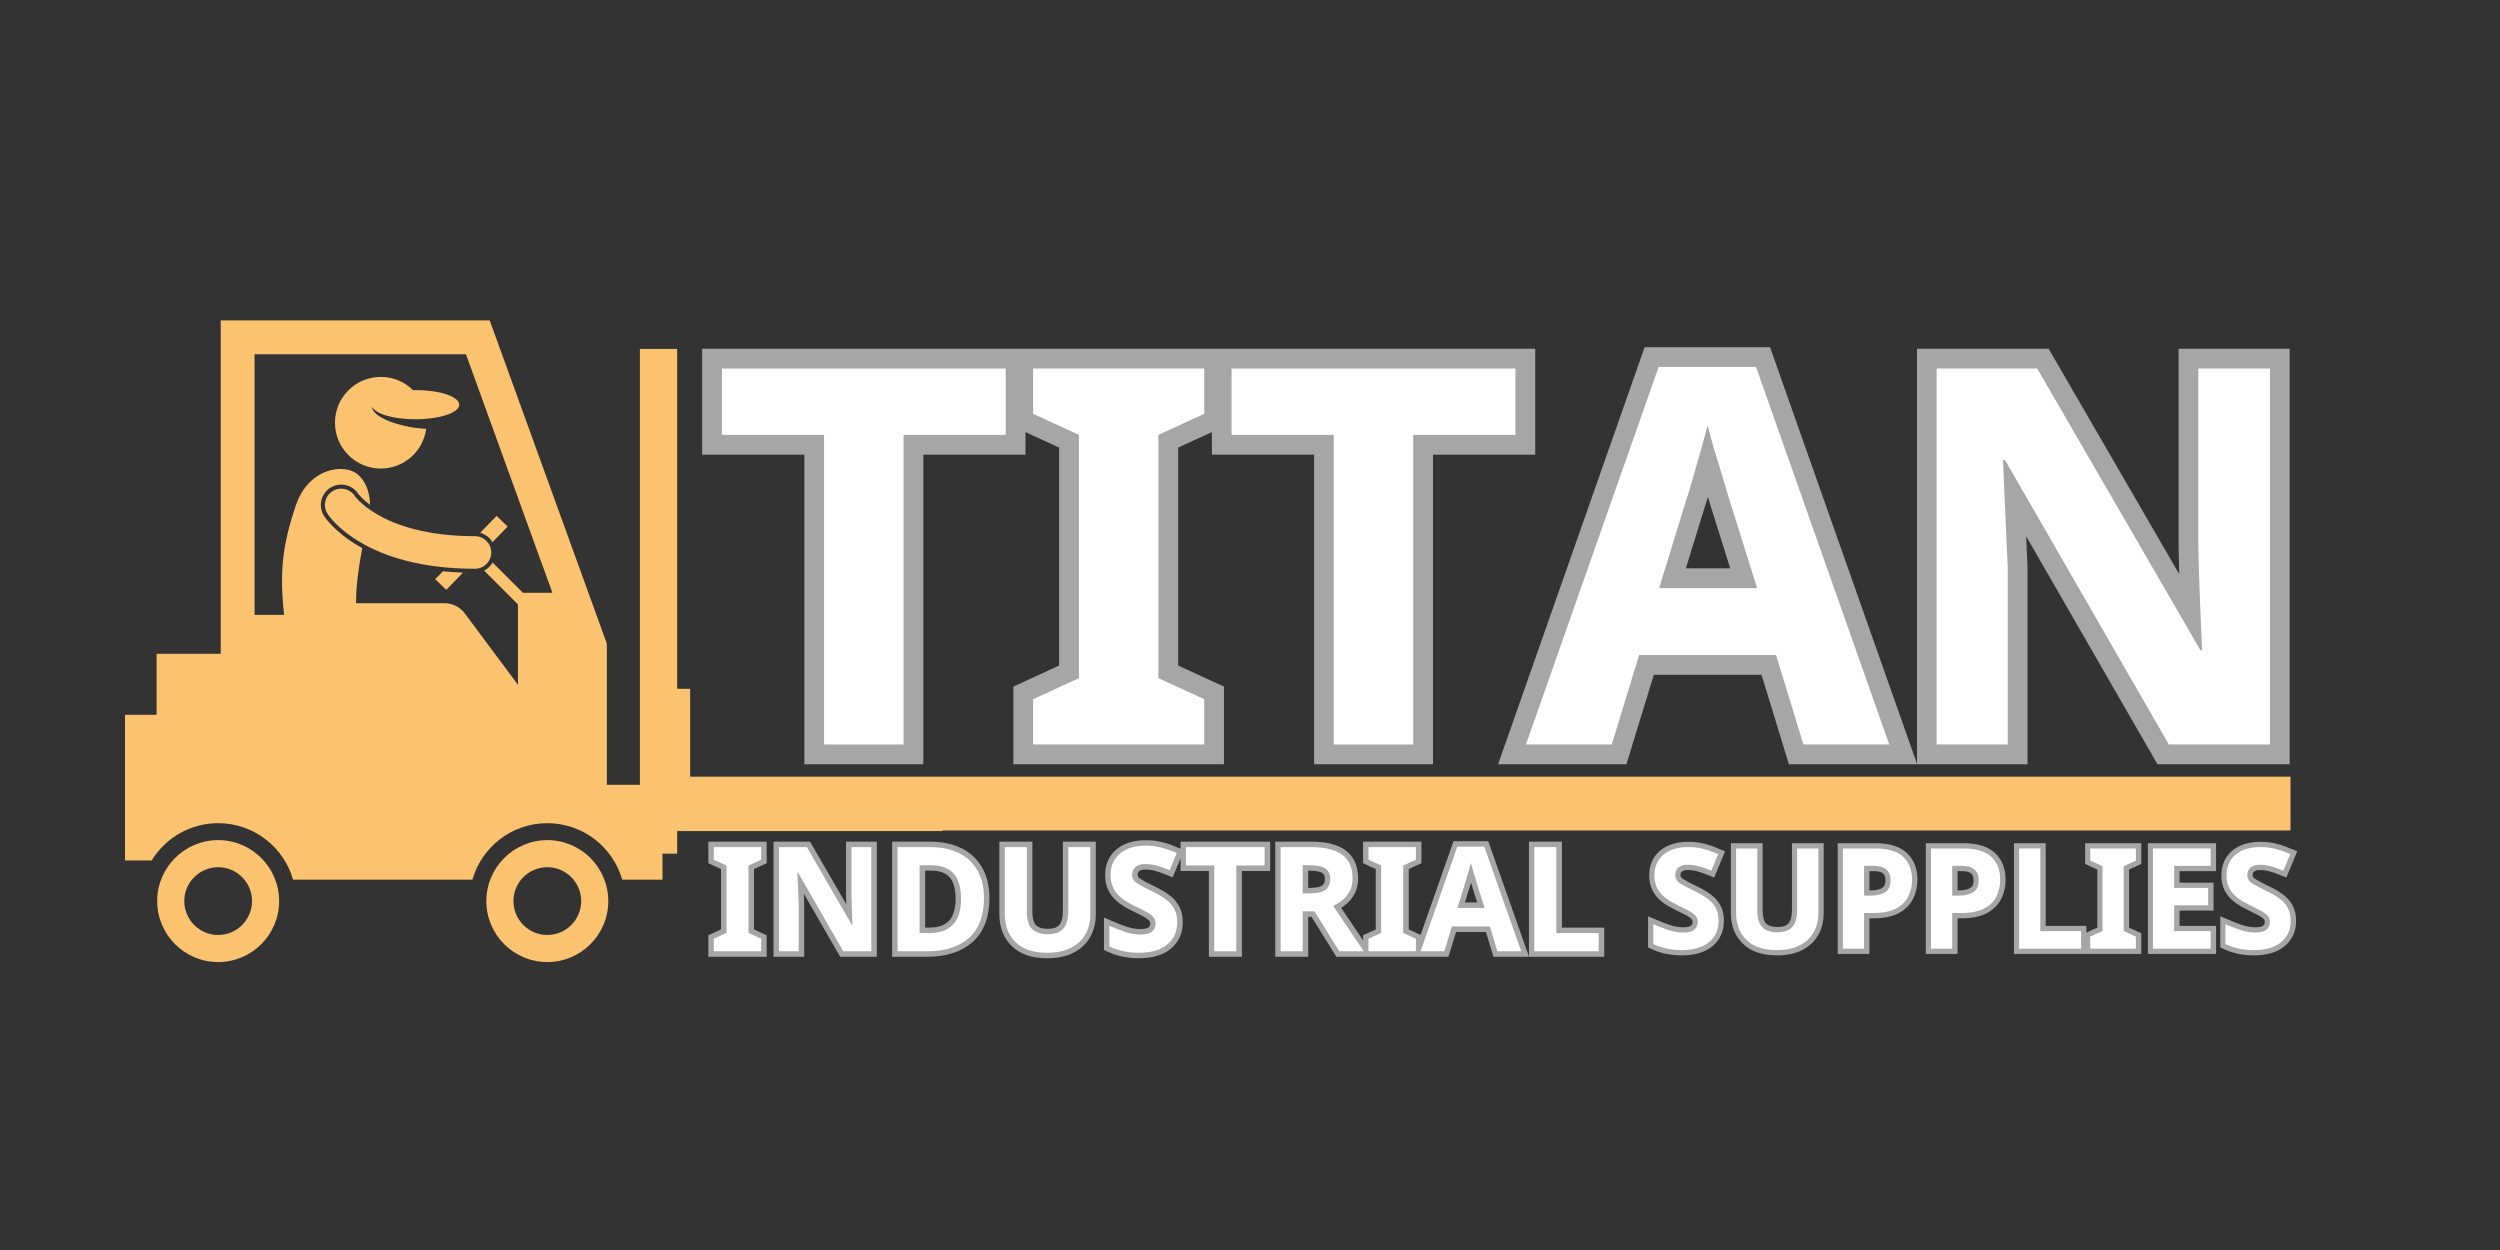 <svg version="1.0" preserveAspectRatio="xMidYMid meet" height="2000" viewBox="0 0 3000 1500" zoomAndPan="magnify" width="4000" xmlns:xlink="http://www.w3.org/1999/xlink" xmlns="http://www.w3.org/2000/svg"><rect x="0" y="0" width="3000" height="1500" fill="#333333" stroke="none"/><defs><g></g><clipPath id="79348c77e1"><path clip-rule="nonzero" d="M 150 384.492 L 1131 384.492 L 1131 1056 L 150 1056 Z M 150 384.492"></path></clipPath><clipPath id="d24b854d8b"><path clip-rule="nonzero" d="M 188 1008 L 335 1008 L 335 1154.738 L 188 1154.738 Z M 188 1008"></path></clipPath><clipPath id="733f45049d"><path clip-rule="nonzero" d="M 583 1008 L 730 1008 L 730 1154.738 L 583 1154.738 Z M 583 1008"></path></clipPath><clipPath id="131914d71c"><path clip-rule="nonzero" d="M 790 932.035 L 2749 932.035 L 2749 996.535 L 790 996.535 Z M 790 932.035"></path></clipPath></defs><g clip-path="url(#79348c77e1)"><path fill-rule="nonzero" fill-opacity="1" d="M 261.793 987.809 C 304.492 987.809 340.484 1016.457 351.668 1055.566 L 566.898 1055.566 C 578.082 1016.457 614.074 987.809 656.773 987.809 C 699.48 987.809 735.469 1016.457 746.648 1055.566 L 794.984 1055.566 L 794.984 1024.406 L 812.598 1024.406 L 812.598 997.301 L 1131.023 997.301 L 1131.023 976.977 L 828.18 957.309 L 828.18 826.582 L 812.598 826.582 L 812.598 418.711 L 767.879 418.711 L 767.879 941.746 L 728.215 941.746 L 728.215 772.371 L 587.668 384.492 L 264.832 384.492 L 264.832 784.555 L 187.945 784.555 L 187.945 857.734 L 150.004 857.734 L 150.004 1032.535 L 182.02 1032.535 C 198.453 1005.715 228.031 987.809 261.793 987.809 Z M 559.156 425.133 L 662.887 711.391 L 627.5 711.391 L 591.16 675.051 C 588.789 679.191 585.246 682.57 580.973 684.738 L 621.543 725.312 L 621.543 821.715 L 557.789 736.141 C 551.992 728.359 542.992 723.84 533.293 723.84 L 427.234 723.84 C 427.285 701.59 430.754 678.582 434.676 657.66 C 433.426 656.973 432.199 656.289 431.031 655.613 C 401.824 638.734 390.129 621.102 388.887 619.148 C 381.617 607.855 384.902 592.699 396.238 585.402 C 400.191 582.859 404.754 581.52 409.438 581.52 C 417.66 581.52 425.281 585.602 429.82 592.441 C 429.887 592.527 430.074 592.777 430.375 593.152 C 431.125 594.094 432.426 595.617 434.359 597.531 C 436.559 599.719 439.746 602.566 443.965 605.719 C 443.914 586.348 434.77 567.996 418.629 563.973 C 397.762 558.77 367.52 570.102 355.215 605.891 C 338.973 654.027 335.211 685.816 340.922 737.816 L 305.477 737.816 L 305.477 425.133 Z M 559.156 425.133" fill="#fbc270"></path></g><g clip-path="url(#d24b854d8b)"><path fill-rule="nonzero" fill-opacity="1" d="M 261.797 1008.141 C 221.445 1008.141 188.625 1040.969 188.625 1081.309 C 188.625 1121.66 221.449 1154.484 261.797 1154.484 C 302.141 1154.484 334.961 1121.656 334.961 1081.309 C 334.961 1040.965 302.141 1008.141 261.797 1008.141 Z M 302.445 1081.305 C 302.445 1103.734 284.211 1121.961 261.797 1121.961 C 239.375 1121.961 221.141 1103.734 221.141 1081.305 C 221.141 1058.891 239.375 1040.648 261.797 1040.648 C 284.211 1040.652 302.445 1058.891 302.445 1081.305 Z M 302.445 1081.305" fill="#fbc270"></path></g><g clip-path="url(#733f45049d)"><path fill-rule="nonzero" fill-opacity="1" d="M 656.781 1008.141 C 616.434 1008.141 583.605 1040.969 583.605 1081.309 C 583.605 1121.66 616.434 1154.484 656.781 1154.484 C 697.125 1154.484 729.945 1121.656 729.945 1081.309 C 729.945 1040.965 697.125 1008.141 656.781 1008.141 Z M 697.43 1081.305 C 697.43 1103.734 679.195 1121.961 656.781 1121.961 C 634.359 1121.961 616.133 1103.734 616.133 1081.305 C 616.133 1058.891 634.359 1040.648 656.781 1040.648 C 679.195 1040.652 697.43 1058.891 697.43 1081.305 Z M 697.43 1081.305" fill="#fbc270"></path></g><path fill-rule="nonzero" fill-opacity="1" d="M 531.48 685.512 L 522.27 695.016 L 535.523 707.852 L 555.59 687.141 C 547.156 686.848 539.121 686.285 531.48 685.512 Z M 531.48 685.512" fill="#fbc270"></path><path fill-rule="nonzero" fill-opacity="1" d="M 591.004 650.605 L 609.164 631.875 L 595.918 619.039 L 576.215 639.359 C 582.5 641.027 587.781 645.133 591.004 650.605 Z M 591.004 650.605" fill="#fbc270"></path><path fill-rule="nonzero" fill-opacity="1" d="M 569.953 643.406 C 511.012 643.367 474.621 629.965 453.059 617.531 C 442.273 611.293 435.176 605.246 430.91 601 C 428.781 598.879 427.359 597.211 426.555 596.207 C 426.152 595.707 425.91 595.367 425.805 595.215 C 425.754 595.156 425.754 595.148 425.754 595.148 C 419.852 586.254 407.883 583.723 398.883 589.512 C 389.805 595.359 387.18 607.457 393.023 616.539 L 393.016 616.531 C 394.344 618.621 405.727 635.348 433.484 651.383 C 461.18 667.43 504.961 682.508 569.727 682.508 C 569.801 682.508 569.879 682.508 569.957 682.508 C 580.754 682.508 589.504 673.758 589.504 662.957 C 589.5 652.16 580.75 643.406 569.953 643.406 Z M 569.953 643.406" fill="#fbc270"></path><path fill-rule="nonzero" fill-opacity="1" d="M 456.953 562.25 C 484.809 562.25 507.809 541.531 511.426 514.664 C 506.473 514.41 501.242 513.879 495.859 513.043 C 467.703 508.664 446 497.633 446.625 488.184 C 450.352 496.641 472.148 503.141 498.555 503.141 C 527.574 503.141 551.102 495.301 551.102 485.625 C 551.102 475.953 527.574 468.109 498.555 468.109 C 497.562 468.109 496.594 468.141 495.613 468.16 C 485.68 458.332 472.031 452.266 456.953 452.266 C 426.586 452.266 401.965 476.887 401.965 507.254 C 401.961 537.633 426.582 562.25 456.953 562.25 Z M 456.953 562.25" fill="#fbc270"></path><g clip-path="url(#131914d71c)"><path fill-rule="nonzero" fill-opacity="1" d="M 790.879 932.035 L 2748.59 932.035 L 2748.59 996.652 L 790.879 996.652 Z M 790.879 932.035" fill="#fbc270"></path></g><path stroke-miterlimit="4" stroke-opacity="1" stroke-width="12.544" stroke="#a6a6a6" d="M 71.951 164 L 46.717 164 L 46.717 65.676 L 14.254 65.676 L 14.254 44.565 L 104.413 44.565 L 104.413 65.676 L 71.951 65.676 Z M 167.441 164 L 113.093 164 L 113.093 149.626 L 127.63 142.93 L 127.63 65.676 L 113.093 58.979 L 113.093 44.565 L 167.441 44.565 L 167.441 58.979 L 152.905 65.676 L 152.905 142.93 L 167.441 149.626 Z M 233.849 164 L 208.614 164 L 208.614 65.676 L 176.152 65.676 L 176.152 44.565 L 266.311 44.565 L 266.311 65.676 L 233.849 65.676 Z M 357.799 164 L 349.102 135.581 L 305.615 135.581 L 296.917 164 L 269.642 164 L 311.781 44.075 L 342.732 44.075 L 385.035 164 Z M 343.059 114.307 L 334.361 86.582 C 333.817 84.676 333.095 82.28 332.197 79.395 C 331.299 76.482 330.401 73.529 329.502 70.534 C 328.632 67.513 327.91 64.886 327.338 62.653 C 326.794 64.886 326.046 67.649 325.092 70.943 C 324.14 74.209 323.242 77.327 322.398 80.293 C 321.581 83.234 320.941 85.33 320.479 86.582 L 311.944 114.307 Z M 505.949 164 L 473.855 164 L 421.834 73.679 L 421.181 73.679 C 421.399 79.368 421.644 85.057 421.916 90.747 C 422.188 96.436 422.446 102.126 422.691 107.814 L 422.691 164 L 400.112 164 L 400.112 44.565 L 432.043 44.565 L 483.9 134.07 L 484.39 134.07 C 484.172 128.598 483.94 123.14 483.696 117.696 C 483.478 112.224 483.315 106.699 483.206 101.117 L 483.206 44.565 L 505.949 44.565 Z M 505.949 164" stroke-linejoin="miter" fill="none" transform="matrix(3.778, 0, 0, 3.778, 812.443, 273.818)" stroke-linecap="butt"></path><g fill-opacity="1" fill="#ffffff"><g transform="translate(853.645, 893.392)"><g><path d="M 230.625 0 L 135.219 0 L 135.219 -371.531 L 12.641 -371.531 L 12.641 -451.141 L 353.203 -451.141 L 353.203 -371.531 L 230.625 -371.531 Z M 230.625 0"></path></g></g></g><g fill-opacity="1" fill="#ffffff"><g transform="translate(1219.488, 893.392)"><g><path d="M 225.578 0 L 20.219 0 L 20.219 -54.344 L 75.188 -79.609 L 75.188 -371.531 L 20.219 -396.812 L 20.219 -451.141 L 225.578 -451.141 L 225.578 -396.812 L 170.609 -371.531 L 170.609 -79.609 L 225.578 -54.344 Z M 225.578 0"></path></g></g></g><g fill-opacity="1" fill="#ffffff"><g transform="translate(1465.278, 893.392)"><g><path d="M 230.625 0 L 135.219 0 L 135.219 -371.531 L 12.641 -371.531 L 12.641 -451.141 L 353.203 -451.141 L 353.203 -371.531 L 230.625 -371.531 Z M 230.625 0"></path></g></g></g><g fill-opacity="1" fill="#ffffff"><g transform="translate(1831.12, 893.392)"><g><path d="M 332.984 0 L 300.141 -107.422 L 135.844 -107.422 L 103 0 L 0 0 L 159.234 -453.047 L 276.125 -453.047 L 435.984 0 Z M 277.391 -187.656 L 244.531 -292.547 C 242.426 -299.711 239.688 -308.77 236.312 -319.719 C 232.945 -330.676 229.578 -341.836 226.203 -353.203 C 222.836 -364.578 220.098 -374.477 217.984 -382.906 C 215.879 -374.477 213.035 -364.051 209.453 -351.625 C 205.879 -339.195 202.508 -327.398 199.344 -316.234 C 196.188 -305.078 193.766 -297.18 192.078 -292.547 L 159.859 -187.656 Z M 277.391 -187.656"></path></g></g></g><g fill-opacity="1" fill="#ffffff"><g transform="translate(2267.097, 893.392)"><g><path d="M 456.828 0 L 335.516 0 L 139.016 -341.203 L 136.484 -341.203 C 137.328 -319.723 138.273 -298.238 139.328 -276.75 C 140.379 -255.27 141.328 -233.789 142.172 -212.312 L 142.172 0 L 56.875 0 L 56.875 -451.141 L 177.547 -451.141 L 373.422 -113.109 L 375.328 -113.109 C 374.484 -133.742 373.641 -154.379 372.797 -175.016 C 371.953 -195.66 371.32 -216.516 370.906 -237.578 L 370.906 -451.141 L 456.828 -451.141 Z M 456.828 0"></path></g></g></g><path stroke-miterlimit="4" stroke-opacity="1" stroke-width="2.8" stroke="#a6a6a6" d="M 60.903 36 L 48.772 36 L 48.772 32.792 L 52.016 31.297 L 52.016 14.054 L 48.772 12.56 L 48.772 9.343 L 60.903 9.343 L 60.903 12.56 L 57.658 14.054 L 57.658 31.297 L 60.903 32.792 Z M 89.085 36 L 81.921 36 L 70.31 15.841 L 70.164 15.841 C 70.213 17.11 70.268 18.38 70.329 19.65 C 70.389 20.92 70.447 22.19 70.502 23.46 L 70.502 36 L 65.461 36 L 65.461 9.343 L 72.588 9.343 L 84.163 29.32 L 84.273 29.32 C 84.224 28.099 84.173 26.88 84.118 25.665 C 84.069 24.444 84.033 23.21 84.008 21.965 L 84.008 9.343 L 89.085 9.343 Z M 117.901 22.411 C 117.901 26.913 116.62 30.304 114.056 32.583 C 111.498 34.861 107.928 36 103.347 36 L 95.809 36 L 95.809 9.343 L 104.167 9.343 C 106.956 9.343 109.377 9.841 111.431 10.837 C 113.484 11.833 115.076 13.303 116.206 15.248 C 117.337 17.186 117.901 19.574 117.901 22.411 Z M 112.041 22.557 C 112.041 19.622 111.394 17.46 110.1 16.068 C 108.806 14.671 106.929 13.972 104.468 13.972 L 101.442 13.972 L 101.442 31.334 L 103.866 31.334 C 109.316 31.334 112.041 28.409 112.041 22.557 Z M 145.114 9.343 L 145.114 26.594 C 145.114 28.435 144.71 30.097 143.902 31.58 C 143.094 33.057 141.87 34.226 140.229 35.089 C 138.588 35.945 136.535 36.373 134.069 36.373 C 130.532 36.373 127.844 35.471 126.003 33.667 C 124.161 31.862 123.241 29.481 123.241 26.522 L 123.241 9.343 L 128.883 9.343 L 128.883 25.656 C 128.883 27.874 129.329 29.426 130.222 30.313 C 131.122 31.194 132.452 31.635 134.214 31.635 C 136.055 31.635 137.391 31.148 138.224 30.176 C 139.062 29.204 139.482 27.686 139.482 25.62 L 139.482 9.343 Z M 167.364 28.608 C 167.364 30.972 166.512 32.859 164.804 34.269 C 163.103 35.672 160.685 36.373 157.55 36.373 C 154.737 36.373 152.221 35.839 150.003 34.77 L 150.003 29.502 C 151.273 30.049 152.585 30.553 153.94 31.015 C 155.301 31.476 156.653 31.707 157.996 31.707 C 159.387 31.707 160.375 31.44 160.958 30.906 C 161.547 30.371 161.842 29.693 161.842 28.873 C 161.842 28.199 161.611 27.625 161.15 27.151 C 160.687 26.677 160.071 26.236 159.299 25.829 C 158.527 25.416 157.646 24.973 156.657 24.499 C 156.03 24.2 155.356 23.848 154.633 23.442 C 153.916 23.028 153.226 22.518 152.564 21.911 C 151.902 21.297 151.358 20.555 150.932 19.686 C 150.513 18.818 150.304 17.772 150.304 16.551 C 150.304 14.164 151.112 12.305 152.728 10.974 C 154.35 9.643 156.553 8.978 159.335 8.978 C 160.733 8.978 162.052 9.138 163.291 9.461 C 164.537 9.782 165.858 10.241 167.255 10.837 L 165.424 15.248 C 164.202 14.749 163.105 14.364 162.133 14.091 C 161.167 13.817 160.174 13.681 159.153 13.681 C 158.084 13.681 157.26 13.93 156.683 14.428 C 156.113 14.92 155.827 15.567 155.827 16.369 C 155.827 17.311 156.249 18.055 157.094 18.602 C 157.944 19.148 159.202 19.82 160.866 20.616 C 162.24 21.266 163.404 21.94 164.357 22.639 C 165.317 23.332 166.058 24.152 166.581 25.1 C 167.104 26.048 167.364 27.217 167.364 28.608 Z M 182.483 36 L 176.85 36 L 176.85 14.054 L 169.605 14.054 L 169.605 9.343 L 189.728 9.343 L 189.728 14.054 L 182.483 14.054 Z M 201.598 9.343 C 205.232 9.343 207.911 10.005 209.637 11.329 C 211.368 12.648 212.234 14.649 212.234 17.335 C 212.234 18.556 212.004 19.622 211.541 20.534 C 211.08 21.439 210.469 22.211 209.71 22.848 C 208.957 23.481 208.142 23.994 207.267 24.389 L 215.105 36 L 208.835 36 L 202.492 25.775 L 199.466 25.775 L 199.466 36 L 193.834 36 L 193.834 9.343 Z M 201.188 13.972 L 199.466 13.972 L 199.466 21.181 L 201.297 21.181 C 203.163 21.181 204.499 20.871 205.308 20.251 C 206.116 19.626 206.52 18.702 206.52 17.481 C 206.52 16.211 206.085 15.308 205.217 14.774 C 204.348 14.24 203.005 13.972 201.188 13.972 Z M 228.432 36 L 216.301 36 L 216.301 32.792 L 219.545 31.297 L 219.545 14.054 L 216.301 12.56 L 216.301 9.343 L 228.432 9.343 L 228.432 12.56 L 225.187 14.054 L 225.187 31.297 L 228.432 32.792 Z M 249.304 36 L 247.364 29.657 L 237.657 29.657 L 235.716 36 L 229.628 36 L 239.033 9.233 L 245.942 9.233 L 255.383 36 Z M 246.014 24.908 L 244.073 18.72 C 243.952 18.295 243.791 17.761 243.59 17.116 C 243.389 16.466 243.19 15.807 242.989 15.138 C 242.795 14.465 242.633 13.878 242.506 13.38 C 242.384 13.878 242.217 14.495 242.004 15.23 C 241.792 15.959 241.591 16.654 241.403 17.317 C 241.22 17.973 241.078 18.441 240.975 18.72 L 239.07 24.908 Z M 258.747 36 L 258.747 9.343 L 264.38 9.343 L 264.38 31.334 L 275.207 31.334 L 275.207 36 Z M 258.747 36" stroke-linejoin="miter" fill="none" transform="matrix(4.69, 0, 0, 4.69, 627.811, 972.731)" stroke-linecap="butt"></path><g fill-opacity="1" fill="#ffffff"><g transform="translate(850.929, 1141.553)"><g><path d="M 62.5 0 L 5.609 0 L 5.609 -15.062 L 20.828 -22.062 L 20.828 -102.938 L 5.609 -109.938 L 5.609 -125 L 62.5 -125 L 62.5 -109.938 L 47.266 -102.938 L 47.266 -22.062 L 62.5 -15.062 Z M 62.5 0"></path></g></g></g><g fill-opacity="1" fill="#ffffff"><g transform="translate(919.024, 1141.553)"><g><path d="M 126.562 0 L 92.953 0 L 38.516 -94.531 L 37.812 -94.531 C 38.039 -88.582 38.301 -82.629 38.594 -76.672 C 38.883 -70.723 39.148 -64.773 39.391 -58.828 L 39.391 0 L 15.75 0 L 15.75 -125 L 49.188 -125 L 103.469 -31.344 L 103.984 -31.344 C 103.754 -37.062 103.52 -42.781 103.281 -48.5 C 103.051 -54.219 102.879 -59.992 102.766 -65.828 L 102.766 -125 L 126.562 -125 Z M 126.562 0"></path></g></g></g><g fill-opacity="1" fill="#ffffff"><g transform="translate(1061.34, 1141.553)"><g><path d="M 119.391 -63.719 C 119.391 -42.594 113.379 -26.691 101.359 -16.016 C 89.336 -5.336 72.594 0 51.125 0 L 15.75 0 L 15.75 -125 L 54.969 -125 C 68.039 -125 79.391 -122.66 89.016 -117.984 C 98.648 -113.316 106.117 -106.43 111.422 -97.328 C 116.734 -88.234 119.391 -77.031 119.391 -63.719 Z M 91.906 -63.016 C 91.906 -76.797 88.867 -86.953 82.797 -93.484 C 76.734 -100.016 67.926 -103.281 56.375 -103.281 L 42.188 -103.281 L 42.188 -21.875 L 53.562 -21.875 C 79.125 -21.875 91.906 -35.586 91.906 -63.016 Z M 91.906 -63.016"></path></g></g></g><g fill-opacity="1" fill="#ffffff"><g transform="translate(1190.878, 1141.553)"><g><path d="M 117.469 -125 L 117.469 -44.109 C 117.469 -35.473 115.57 -27.68 111.781 -20.734 C 107.988 -13.797 102.238 -8.312 94.531 -4.281 C 86.832 -0.258 77.203 1.75 65.641 1.75 C 49.078 1.75 36.473 -2.477 27.828 -10.938 C 19.191 -19.406 14.875 -30.582 14.875 -44.469 L 14.875 -125 L 41.312 -125 L 41.312 -48.5 C 41.312 -38.102 43.41 -30.832 47.609 -26.688 C 51.816 -22.551 58.062 -20.484 66.344 -20.484 C 74.977 -20.484 81.25 -22.758 85.156 -27.312 C 89.07 -31.863 91.031 -38.984 91.031 -48.672 L 91.031 -125 Z M 117.469 -125"></path></g></g></g><g fill-opacity="1" fill="#ffffff"><g transform="translate(1323.217, 1141.553)"><g><path d="M 89.453 -34.656 C 89.453 -23.57 85.453 -14.734 77.453 -8.141 C 69.461 -1.547 58.117 1.75 43.422 1.75 C 30.234 1.75 18.441 -0.758 8.047 -5.781 L 8.047 -30.453 C 14.004 -27.891 20.16 -25.523 26.516 -23.359 C 32.879 -21.203 39.211 -20.125 45.516 -20.125 C 52.047 -20.125 56.68 -21.379 59.422 -23.891 C 62.172 -26.398 63.547 -29.582 63.547 -33.438 C 63.547 -36.582 62.469 -39.266 60.312 -41.484 C 58.156 -43.703 55.266 -45.773 51.641 -47.703 C 48.023 -49.629 43.883 -51.703 39.219 -53.922 C 36.301 -55.316 33.148 -56.977 29.766 -58.906 C 26.379 -60.832 23.141 -63.223 20.047 -66.078 C 16.953 -68.941 14.41 -72.414 12.422 -76.5 C 10.441 -80.582 9.453 -85.484 9.453 -91.203 C 9.453 -102.41 13.242 -111.133 20.828 -117.375 C 28.422 -123.625 38.75 -126.75 51.812 -126.75 C 58.352 -126.75 64.539 -125.988 70.375 -124.469 C 76.207 -122.945 82.395 -120.785 88.938 -117.984 L 80.359 -97.328 C 74.641 -99.672 69.504 -101.484 64.953 -102.766 C 60.398 -104.047 55.727 -104.688 50.938 -104.688 C 45.926 -104.688 42.078 -103.52 39.391 -101.188 C 36.703 -98.852 35.359 -95.816 35.359 -92.078 C 35.359 -87.648 37.344 -84.148 41.312 -81.578 C 45.281 -79.016 51.176 -75.863 59 -72.125 C 65.414 -69.094 70.867 -65.941 75.359 -62.672 C 79.859 -59.398 83.332 -55.547 85.781 -51.109 C 88.227 -46.68 89.453 -41.195 89.453 -34.656 Z M 89.453 -34.656"></path></g></g></g><g fill-opacity="1" fill="#ffffff"><g transform="translate(1419.67, 1141.553)"><g><path d="M 63.891 0 L 37.469 0 L 37.469 -102.938 L 3.5 -102.938 L 3.5 -125 L 97.859 -125 L 97.859 -102.938 L 63.891 -102.938 Z M 63.891 0"></path></g></g></g><g fill-opacity="1" fill="#ffffff"><g transform="translate(1521.024, 1141.553)"><g><path d="M 52.172 -125 C 69.211 -125 81.785 -121.906 89.891 -115.719 C 98.004 -109.531 102.062 -100.133 102.062 -87.531 C 102.062 -81.812 100.977 -76.82 98.812 -72.562 C 96.656 -68.301 93.797 -64.68 90.234 -61.703 C 86.68 -58.734 82.863 -56.312 78.781 -54.438 L 115.547 0 L 86.125 0 L 56.375 -47.969 L 42.188 -47.969 L 42.188 0 L 15.75 0 L 15.75 -125 Z M 50.25 -103.281 L 42.188 -103.281 L 42.188 -69.5 L 50.766 -69.5 C 59.516 -69.5 65.785 -70.957 69.578 -73.875 C 73.379 -76.789 75.281 -81.109 75.281 -86.828 C 75.281 -92.785 73.234 -97.016 69.141 -99.516 C 65.055 -102.023 58.758 -103.281 50.25 -103.281 Z M 50.25 -103.281"></path></g></g></g><g fill-opacity="1" fill="#ffffff"><g transform="translate(1636.558, 1141.553)"><g><path d="M 62.5 0 L 5.609 0 L 5.609 -15.062 L 20.828 -22.062 L 20.828 -102.938 L 5.609 -109.938 L 5.609 -125 L 62.5 -125 L 62.5 -109.938 L 47.266 -102.938 L 47.266 -22.062 L 62.5 -15.062 Z M 62.5 0"></path></g></g></g><g fill-opacity="1" fill="#ffffff"><g transform="translate(1704.653, 1141.553)"><g><path d="M 92.266 0 L 83.156 -29.766 L 37.641 -29.766 L 28.531 0 L 0 0 L 44.109 -125.516 L 76.5 -125.516 L 120.797 0 Z M 76.859 -52 L 67.75 -81.047 C 67.164 -83.035 66.406 -85.547 65.469 -88.578 C 64.539 -91.617 63.609 -94.711 62.672 -97.859 C 61.734 -101.016 60.973 -103.758 60.391 -106.094 C 59.805 -103.758 59.02 -100.867 58.031 -97.422 C 57.039 -93.984 56.109 -90.719 55.234 -87.625 C 54.359 -84.531 53.688 -82.336 53.219 -81.047 L 44.297 -52 Z M 76.859 -52"></path></g></g></g><g fill-opacity="1" fill="#ffffff"><g transform="translate(1825.438, 1141.553)"><g><path d="M 15.75 0 L 15.75 -125 L 42.188 -125 L 42.188 -21.875 L 92.953 -21.875 L 92.953 0 Z M 15.75 0"></path></g></g></g><path stroke-miterlimit="4" stroke-opacity="1" stroke-width="3.522" stroke="#a6a6a6" d="M 178.226 36.704 C 178.226 39.677 177.151 42.049 175.004 43.822 C 172.864 45.588 169.823 46.47 165.881 46.47 C 162.342 46.47 159.179 45.798 156.389 44.452 L 156.389 37.828 C 157.987 38.515 159.637 39.15 161.341 39.73 C 163.053 40.31 164.753 40.601 166.441 40.601 C 168.192 40.601 169.433 40.265 170.167 39.593 C 170.909 38.92 171.279 38.068 171.279 37.036 C 171.279 36.188 170.988 35.466 170.408 34.869 C 169.828 34.274 169.051 33.72 168.081 33.208 C 167.111 32.689 166.003 32.13 164.757 31.534 C 163.97 31.16 163.122 30.717 162.212 30.205 C 161.311 29.686 160.443 29.043 159.61 28.279 C 158.777 27.507 158.093 26.575 157.559 25.483 C 157.032 24.39 156.767 23.075 156.767 21.539 C 156.767 18.536 157.784 16.198 159.817 14.525 C 161.857 12.851 164.627 12.014 168.127 12.014 C 169.884 12.014 171.542 12.216 173.102 12.621 C 174.669 13.027 176.33 13.604 178.087 14.353 L 175.783 19.9 C 174.248 19.273 172.869 18.789 171.646 18.445 C 170.431 18.1 169.181 17.928 167.897 17.928 C 166.552 17.928 165.517 18.242 164.792 18.868 C 164.073 19.488 163.714 20.301 163.714 21.31 C 163.714 22.495 164.245 23.43 165.307 24.118 C 166.377 24.807 167.959 25.65 170.053 26.651 C 171.78 27.469 173.243 28.317 174.443 29.196 C 175.65 30.068 176.583 31.099 177.239 32.291 C 177.897 33.483 178.226 34.954 178.226 36.704 Z M 211.596 12.472 L 211.596 34.17 C 211.596 36.486 211.088 38.576 210.071 40.441 C 209.055 42.297 207.515 43.768 205.452 44.854 C 203.388 45.931 200.806 46.47 197.703 46.47 C 193.256 46.47 189.874 45.335 187.559 43.066 C 185.243 40.796 184.086 37.801 184.086 34.079 L 184.086 12.472 L 191.181 12.472 L 191.181 32.99 C 191.181 35.78 191.742 37.732 192.866 38.847 C 193.997 39.955 195.671 40.51 197.887 40.51 C 200.201 40.51 201.883 39.898 202.93 38.676 C 203.984 37.453 204.512 35.542 204.512 32.944 L 204.512 12.472 Z M 230.518 12.472 C 234.835 12.472 237.987 13.404 239.974 15.27 C 241.96 17.134 242.954 19.693 242.954 22.949 C 242.954 24.921 242.545 26.751 241.727 28.44 C 240.917 30.129 239.565 31.492 237.67 32.532 C 235.775 33.563 233.199 34.079 229.944 34.079 L 226.895 34.079 L 226.895 45.999 L 219.811 45.999 L 219.811 12.472 Z M 230.139 18.295 L 226.895 18.295 L 226.895 28.256 L 229.245 28.256 C 231.247 28.256 232.833 27.859 234.002 27.064 C 235.179 26.261 235.767 24.967 235.767 23.179 C 235.767 19.923 233.891 18.295 230.139 18.295 Z M 259.994 12.472 C 264.312 12.472 267.464 13.404 269.451 15.27 C 271.437 17.134 272.431 19.693 272.431 22.949 C 272.431 24.921 272.022 26.751 271.204 28.44 C 270.394 30.129 269.041 31.492 267.147 32.532 C 265.251 33.563 262.676 34.079 259.421 34.079 L 256.372 34.079 L 256.372 45.999 L 249.288 45.999 L 249.288 12.472 Z M 259.615 18.295 L 256.372 18.295 L 256.372 28.256 L 258.722 28.256 C 260.724 28.256 262.309 27.859 263.479 27.064 C 264.656 26.261 265.244 24.967 265.244 23.179 C 265.244 19.923 263.368 18.295 259.615 18.295 Z M 278.765 45.999 L 278.765 12.472 L 285.849 12.472 L 285.849 40.132 L 299.465 40.132 L 299.465 45.999 Z M 317.813 45.999 L 302.557 45.999 L 302.557 41.965 L 306.636 40.085 L 306.636 18.399 L 302.557 16.518 L 302.557 12.472 L 317.813 12.472 L 317.813 16.518 L 313.732 18.399 L 313.732 40.085 L 317.813 41.965 Z M 342.834 45.999 L 323.543 45.999 L 323.543 12.472 L 342.834 12.472 L 342.834 18.295 L 330.627 18.295 L 330.627 25.666 L 341.986 25.666 L 341.986 31.489 L 330.627 31.489 L 330.627 40.132 L 342.834 40.132 Z M 369.589 36.704 C 369.589 39.677 368.516 42.049 366.368 43.822 C 364.229 45.588 361.188 46.47 357.244 46.47 C 353.706 46.47 350.542 45.798 347.754 44.452 L 347.754 37.828 C 349.35 38.515 351.001 39.15 352.705 39.73 C 354.416 40.31 356.117 40.601 357.806 40.601 C 359.556 40.601 360.798 40.265 361.531 39.593 C 362.272 38.92 362.644 38.068 362.644 37.036 C 362.644 36.188 362.353 35.466 361.772 34.869 C 361.191 34.274 360.416 33.72 359.445 33.208 C 358.474 32.689 357.367 32.13 356.121 31.534 C 355.334 31.16 354.486 30.717 353.576 30.205 C 352.674 29.686 351.808 29.043 350.975 28.279 C 350.142 27.507 349.458 26.575 348.922 25.483 C 348.395 24.39 348.132 23.075 348.132 21.539 C 348.132 18.536 349.148 16.198 351.18 14.525 C 353.221 12.851 355.991 12.014 359.491 12.014 C 361.249 12.014 362.907 12.216 364.465 12.621 C 366.032 13.027 367.695 13.604 369.452 14.353 L 367.148 19.9 C 365.612 19.273 364.232 18.789 363.009 18.445 C 361.795 18.1 360.545 17.928 359.262 17.928 C 357.917 17.928 356.881 18.242 356.155 18.868 C 355.437 19.488 355.078 20.301 355.078 21.31 C 355.078 22.495 355.609 23.43 356.671 24.118 C 357.741 24.807 359.323 25.65 361.416 26.651 C 363.143 27.469 364.607 28.317 365.807 29.196 C 367.014 30.068 367.946 31.099 368.604 32.291 C 369.26 33.483 369.589 34.954 369.589 36.704 Z M 369.589 36.704" stroke-linejoin="miter" fill="none" transform="matrix(3.588, 0, 0, 3.588, 1422.886, 973.391)" stroke-linecap="butt"></path><g fill-opacity="1" fill="#ffffff"><g transform="translate(1976.214, 1138.42)"><g><path d="M 86.078 -33.344 C 86.078 -22.676 82.227 -14.172 74.531 -7.828 C 66.844 -1.484 55.922 1.688 41.766 1.688 C 29.078 1.688 17.738 -0.727 7.75 -5.562 L 7.75 -29.312 C 13.477 -26.844 19.398 -24.566 25.516 -22.484 C 31.641 -20.41 37.734 -19.375 43.797 -19.375 C 50.078 -19.375 54.535 -20.578 57.172 -22.984 C 59.816 -25.398 61.141 -28.461 61.141 -32.172 C 61.141 -35.203 60.098 -37.785 58.016 -39.922 C 55.941 -42.055 53.164 -44.047 49.688 -45.891 C 46.207 -47.742 42.223 -49.738 37.734 -51.875 C 34.922 -53.227 31.883 -54.828 28.625 -56.672 C 25.375 -58.523 22.258 -60.828 19.281 -63.578 C 16.312 -66.336 13.867 -69.68 11.953 -73.609 C 10.047 -77.535 9.094 -82.25 9.094 -87.75 C 9.094 -98.531 12.742 -106.926 20.047 -112.938 C 27.348 -118.945 37.285 -121.953 49.859 -121.953 C 56.148 -121.953 62.102 -121.219 67.719 -119.75 C 73.332 -118.289 79.281 -116.219 85.562 -113.531 L 77.312 -93.656 C 71.812 -95.895 66.867 -97.629 62.484 -98.859 C 58.109 -100.098 53.617 -100.719 49.016 -100.719 C 44.18 -100.719 40.473 -99.594 37.891 -97.344 C 35.316 -95.102 34.031 -92.188 34.031 -88.594 C 34.031 -84.332 35.938 -80.961 39.75 -78.484 C 43.57 -76.016 49.242 -72.984 56.766 -69.391 C 62.941 -66.473 68.191 -63.441 72.516 -60.297 C 76.836 -57.148 80.176 -53.441 82.531 -49.172 C 84.895 -44.91 86.078 -39.633 86.078 -33.344 Z M 86.078 -33.344"></path></g></g></g><g fill-opacity="1" fill="#ffffff"><g transform="translate(2068.998, 1138.42)"><g><path d="M 113.016 -120.266 L 113.016 -42.453 C 113.016 -34.141 111.191 -26.641 107.547 -19.953 C 103.898 -13.273 98.367 -8 90.953 -4.125 C 83.547 -0.25 74.281 1.688 63.156 1.688 C 47.219 1.688 35.094 -2.379 26.781 -10.516 C 18.469 -18.66 14.312 -29.414 14.312 -42.781 L 14.312 -120.266 L 39.75 -120.266 L 39.75 -46.656 C 39.75 -36.664 41.77 -29.676 45.812 -25.688 C 49.852 -21.695 55.863 -19.703 63.844 -19.703 C 72.145 -19.703 78.176 -21.891 81.938 -26.266 C 85.707 -30.648 87.594 -37.504 87.594 -46.828 L 87.594 -120.266 Z M 113.016 -120.266"></path></g></g></g><g fill-opacity="1" fill="#ffffff"><g transform="translate(2196.302, 1138.42)"><g><path d="M 53.562 -120.266 C 69.062 -120.266 80.375 -116.922 87.5 -110.234 C 94.633 -103.555 98.203 -94.379 98.203 -82.703 C 98.203 -75.629 96.738 -69.062 93.812 -63 C 90.895 -56.938 86.039 -52.051 79.25 -48.344 C 72.457 -44.633 63.223 -42.781 51.547 -42.781 L 40.594 -42.781 L 40.594 0 L 15.156 0 L 15.156 -120.266 Z M 52.219 -99.375 L 40.594 -99.375 L 40.594 -63.672 L 49.016 -63.672 C 56.203 -63.672 61.898 -65.102 66.109 -67.969 C 70.316 -70.832 72.422 -75.461 72.422 -81.859 C 72.422 -93.535 65.688 -99.375 52.219 -99.375 Z M 52.219 -99.375"></path></g></g></g><g fill-opacity="1" fill="#ffffff"><g transform="translate(2302.053, 1138.42)"><g><path d="M 53.562 -120.266 C 69.062 -120.266 80.375 -116.922 87.5 -110.234 C 94.633 -103.555 98.203 -94.379 98.203 -82.703 C 98.203 -75.629 96.738 -69.062 93.812 -63 C 90.895 -56.938 86.039 -52.051 79.25 -48.344 C 72.457 -44.633 63.223 -42.781 51.547 -42.781 L 40.594 -42.781 L 40.594 0 L 15.156 0 L 15.156 -120.266 Z M 52.219 -99.375 L 40.594 -99.375 L 40.594 -63.672 L 49.016 -63.672 C 56.203 -63.672 61.898 -65.102 66.109 -67.969 C 70.316 -70.832 72.422 -75.461 72.422 -81.859 C 72.422 -93.535 65.688 -99.375 52.219 -99.375 Z M 52.219 -99.375"></path></g></g></g><g fill-opacity="1" fill="#ffffff"><g transform="translate(2407.803, 1138.42)"><g><path d="M 15.156 0 L 15.156 -120.266 L 40.594 -120.266 L 40.594 -21.047 L 89.438 -21.047 L 89.438 0 Z M 15.156 0"></path></g></g></g><g fill-opacity="1" fill="#ffffff"><g transform="translate(2502.944, 1138.42)"><g><path d="M 60.125 0 L 5.391 0 L 5.391 -14.484 L 20.047 -21.219 L 20.047 -99.047 L 5.391 -105.781 L 5.391 -120.266 L 60.125 -120.266 L 60.125 -105.781 L 45.484 -99.047 L 45.484 -21.219 L 60.125 -14.484 Z M 60.125 0"></path></g></g></g><g fill-opacity="1" fill="#ffffff"><g transform="translate(2568.448, 1138.42)"><g><path d="M 84.391 0 L 15.156 0 L 15.156 -120.266 L 84.391 -120.266 L 84.391 -99.375 L 40.594 -99.375 L 40.594 -72.938 L 81.359 -72.938 L 81.359 -52.047 L 40.594 -52.047 L 40.594 -21.047 L 84.391 -21.047 Z M 84.391 0"></path></g></g></g><g fill-opacity="1" fill="#ffffff"><g transform="translate(2662.748, 1138.42)"><g><path d="M 86.078 -33.344 C 86.078 -22.676 82.227 -14.172 74.531 -7.828 C 66.844 -1.484 55.922 1.688 41.766 1.688 C 29.078 1.688 17.738 -0.727 7.75 -5.562 L 7.75 -29.312 C 13.477 -26.844 19.398 -24.566 25.516 -22.484 C 31.641 -20.41 37.734 -19.375 43.797 -19.375 C 50.078 -19.375 54.535 -20.578 57.172 -22.984 C 59.816 -25.398 61.141 -28.461 61.141 -32.172 C 61.141 -35.203 60.098 -37.785 58.016 -39.922 C 55.941 -42.055 53.164 -44.047 49.688 -45.891 C 46.207 -47.742 42.223 -49.738 37.734 -51.875 C 34.922 -53.227 31.883 -54.828 28.625 -56.672 C 25.375 -58.523 22.258 -60.828 19.281 -63.578 C 16.312 -66.336 13.867 -69.68 11.953 -73.609 C 10.047 -77.535 9.094 -82.25 9.094 -87.75 C 9.094 -98.531 12.742 -106.926 20.047 -112.938 C 27.348 -118.945 37.285 -121.953 49.859 -121.953 C 56.148 -121.953 62.102 -121.219 67.719 -119.75 C 73.332 -118.289 79.281 -116.219 85.562 -113.531 L 77.312 -93.656 C 71.812 -95.895 66.867 -97.629 62.484 -98.859 C 58.109 -100.098 53.617 -100.719 49.016 -100.719 C 44.18 -100.719 40.473 -99.594 37.891 -97.344 C 35.316 -95.102 34.031 -92.188 34.031 -88.594 C 34.031 -84.332 35.938 -80.961 39.75 -78.484 C 43.57 -76.016 49.242 -72.984 56.766 -69.391 C 62.941 -66.473 68.191 -63.441 72.516 -60.297 C 76.836 -57.148 80.176 -53.441 82.531 -49.172 C 84.895 -44.91 86.078 -39.633 86.078 -33.344 Z M 86.078 -33.344"></path></g></g></g></svg>